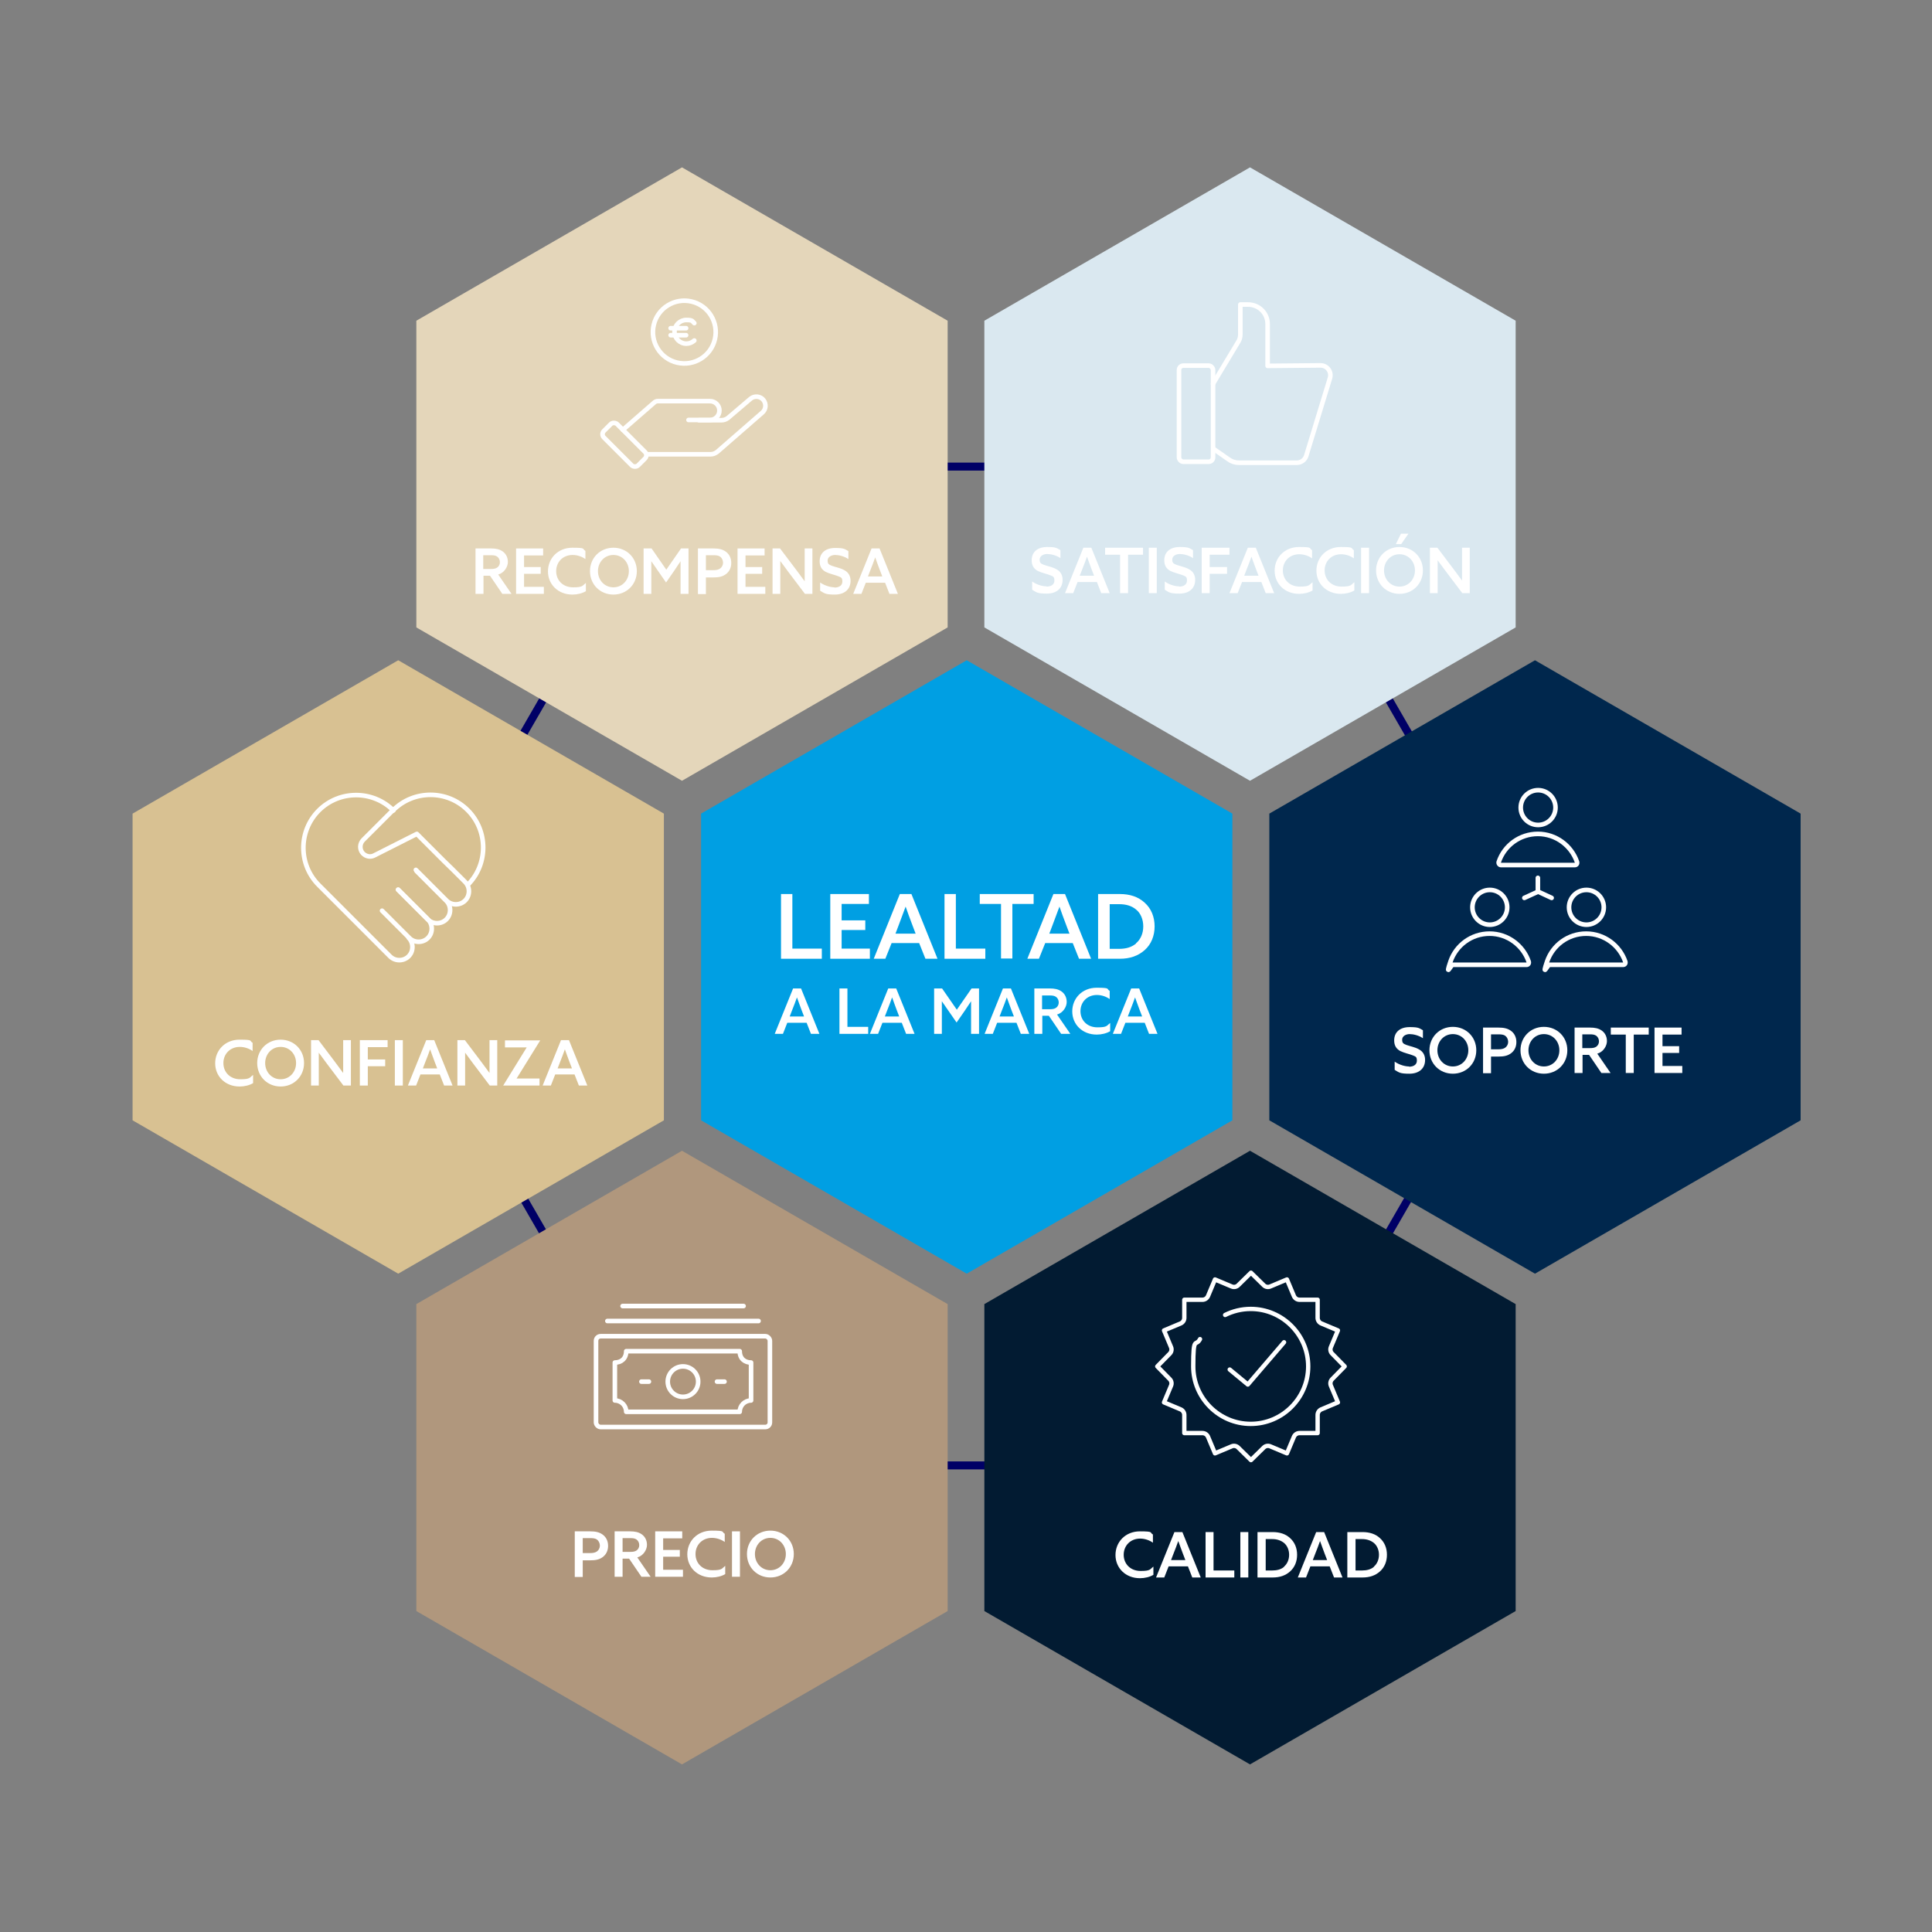 <?xml version="1.0" encoding="UTF-8"?>
<svg xmlns="http://www.w3.org/2000/svg" version="1.1" viewBox="0 0 800 800">
  <rect x="0" y="0" width="800" height="800" fill="#808080" stroke="none"/>
  <defs>
    <style>
      .cls-1 {
        fill: #b0977d;
      }

      .cls-2 {
        fill: #dae8f0;
      }

      .cls-3 {
        stroke: #006;
        stroke-miterlimit: 10;
        stroke-width: 3.3px;
      }

      .cls-3, .cls-4, .cls-5 {
        fill: none;
      }

      .cls-4 {
        stroke-width: 1.9px;
      }

      .cls-4, .cls-5 {
        stroke: #fff;
        stroke-linecap: round;
        stroke-linejoin: round;
      }

      .cls-5 {
        stroke-width: 1.8px;
      }

      .cls-6 {
        fill: #e4d6ba;
      }

      .cls-7 {
        fill: #fff;
      }

      .cls-8 {
        fill: #d8c192;
      }

      .cls-9 {
        fill: #021b32;
      }

      .cls-10 {
        fill: #009fe3;
      }

      .cls-11 {
        fill: #00274d;
      }
    </style>
  </defs>
  <!-- Generator: Adobe Illustrator 28.6.0, SVG Export Plug-In . SVG Version: 1.2.0 Build 709)  -->
  <g>
    <g id="Vectors">
      <polygon class="cls-10" points="510.3 463.9 510.3 336.9 400.3 273.4 290.3 336.9 290.3 463.9 400.3 527.4 510.3 463.9"/>
      <polygon class="cls-3" points="280.6 606.8 519.4 606.8 638.8 400 519.4 193.2 280.6 193.2 161.2 400 280.6 606.8"/>
      <polygon class="cls-11" points="745.6 463.9 745.6 336.9 635.6 273.4 525.6 336.9 525.6 463.9 635.6 527.4 745.6 463.9"/>
      <polygon class="cls-8" points="274.9 463.9 274.9 336.9 164.9 273.4 54.9 336.9 54.9 463.9 164.9 527.4 274.9 463.9"/>
      <polygon class="cls-9" points="627.6 667.1 627.6 540 517.6 476.5 407.6 540 407.6 667.1 517.6 730.6 627.6 667.1"/>
      <polygon class="cls-2" points="627.6 259.8 627.6 132.8 517.6 69.3 407.6 132.8 407.6 259.8 517.6 323.3 627.6 259.8"/>
      <polygon class="cls-1" points="392.4 667.1 392.4 540 282.4 476.5 172.4 540 172.4 667.1 282.4 730.6 392.4 667.1"/>
      <polygon class="cls-6" points="392.4 259.8 392.4 132.8 282.4 69.3 172.4 132.8 172.4 259.8 282.4 323.3 392.4 259.8"/>
      <g>
        <g>
          <path class="cls-4" d="M193.7,366.4c8.5-8.5,8.5-22.4,0-30.9h0c-8.5-8.5-22.4-8.5-30.9,0"/>
          <g>
            <path class="cls-4" d="M164.9,368.4l12.3,12.3c2.1,2.1,2.1,5.6,0,7.7h0c-2.1,2.1-5.6,2.1-7.7,0l-11.3-11.3"/>
            <path class="cls-4" d="M172.5,360.7l12.3,12.3c2.1,2.1,2.1,5.6,0,7.7h0c-2.1,2.1-5.6,2.1-7.7,0l-12.3-12.3"/>
          </g>
          <path class="cls-4" d="M162.9,335.3l-12.5,12.5c-1.5,1.5-1.6,3.9-.2,5.5h0c1.3,1.4,3.3,1.8,5,.8l17.4-8.8,11.2,11.2,3.8,3.7,5,5c2.1,2.1,2.1,5.6,0,7.7h0c-2.1,2.1-5.6,2.1-7.7,0l-12.3-12.3c-.1-.1-.2-.3-.4-.4"/>
          <path class="cls-4" d="M154.8,353.8"/>
        </g>
        <path class="cls-4" d="M169.2,388.3c2.1,2.1,2.1,5.6,0,7.7h0c-2.1,2.1-5.6,2.1-7.7,0l-11.3-11.3-15.9-15.9-2.3-2.3c-8.5-8.5-8.5-22.4,0-30.9h0c8.5-8.5,22.4-8.5,30.9,0"/>
      </g>
      <g>
        <rect class="cls-4" x="246.8" y="553.3" width="72" height="37.6" rx="1.9" ry="1.9"/>
        <line class="cls-4" x1="251.5" y1="547" x2="314.1" y2="547"/>
        <path class="cls-4" d="M254.6,584.6"/>
        <line class="cls-4" x1="307.9" y1="540.8" x2="257.8" y2="540.8"/>
        <path class="cls-4" d="M306.3,584.6h-47c0-2.6-2.1-4.7-4.7-4.7h0v-15.7h0c2.6,0,4.7-1.6,4.7-4.7h47c0,3.1,2.1,4.7,4.7,4.7v15.7h0c-2.6,0-4.7,2.1-4.7,4.7h0Z"/>
        <line class="cls-4" x1="265.6" y1="572.1" x2="268.7" y2="572.1"/>
        <line class="cls-4" x1="296.9" y1="572.1" x2="300" y2="572.1"/>
        <circle class="cls-4" cx="282.8" cy="572.1" r="6.3"/>
      </g>
      <g id="quick_approval">
        <path class="cls-5" d="M551.6,571.1l5.2-5.3-5.2-5.3c-.7-.7-.9-1.8-.5-2.7l2.9-6.9-6.9-2.9c-.9-.4-1.5-1.3-1.5-2.3v-7.5h-7.5c-1,0-1.9-.6-2.3-1.5l-2.9-6.9-6.9,2.9c-.9.4-2,.2-2.7-.5l-5.3-5.2-5.3,5.2c-.7.7-1.8.9-2.7.5l-6.9-2.9-2.9,6.9c-.4.9-1.3,1.5-2.3,1.5h-7.5v7.5c0,1-.6,1.9-1.5,2.3l-6.9,2.9,2.9,6.9c.4.9.2,2-.5,2.7l-5.2,5.3,5.2,5.3c.7.7.9,1.8.5,2.7l-2.9,6.9,6.9,2.9c.9.4,1.5,1.3,1.5,2.3v7.5h7.5c1,0,1.9.6,2.3,1.5l2.9,6.9,6.9-2.9c.9-.4,2-.2,2.7.5l5.3,5.2,5.3-5.2c.7-.7,1.8-.9,2.7-.5l6.9,2.9,2.9-6.9c.4-.9,1.3-1.5,2.3-1.5h7.5v-7.5c0-1,.6-1.9,1.5-2.3l6.9-2.9-2.9-6.9c-.4-.9-.2-2,.5-2.7Z"/>
        <g>
          <polyline class="cls-5" points="509.2 567.1 516.7 573.3 531.7 555.8"/>
          <path class="cls-5" d="M507.3,544.5c3.2-1.6,6.8-2.5,10.6-2.5,13.1,0,23.8,10.7,23.8,23.8s-10.7,23.8-23.8,23.8-23.8-10.7-23.8-23.8,1-7.9,2.8-11.3"/>
        </g>
      </g>
      <g>
        <g>
          <path class="cls-4" d="M257.9,178l13.1-11.4c.4-.3.8-.5,1.3-.5h21.7c2.1,0,3.9,1.7,3.9,3.9h0c0,2.1-1.7,3.9-3.9,3.9h-8.9"/>
          <path class="cls-4" d="M289.4,174h9.3c1,0,1.9-.3,2.7-.9l9.4-8c1.6-1.3,4-1.1,5.3.5h0c1.3,1.6,1.1,4-.5,5.3l-18.6,16.2c-.8.6-1.7,1-2.7,1h-26.1"/>
          <rect class="cls-4" x="254.7" y="174.1" width="7.8" height="20.1" rx="1.9" ry="1.9" transform="translate(-54.5 236.8) rotate(-45)"/>
        </g>
        <g>
          <circle class="cls-4" cx="283.2" cy="137.4" r="13" transform="translate(84.5 381.5) rotate(-76.7)"/>
          <g>
            <path class="cls-4" d="M287.5,141c-.9.8-2,1.3-3.3,1.3-2.7,0-4.9-2.2-4.9-4.9s2.2-4.9,4.9-4.9,2.4.5,3.3,1.3"/>
            <g>
              <line class="cls-4" x1="277.7" y1="135.9" x2="284.1" y2="135.9"/>
              <line class="cls-4" x1="277.7" y1="138.8" x2="284.1" y2="138.8"/>
            </g>
          </g>
        </g>
      </g>
      <g>
        <g>
          <g>
            <circle class="cls-4" cx="636.9" cy="334.4" r="7.2"/>
            <path class="cls-4" d="M652.1,358.2c.7,0,1.1-.6.9-1.3-2.3-6.7-8.7-11.6-16.2-11.6s-13.9,4.8-16.2,11.6c-.2.6.3,1.3.9,1.3h30.5Z"/>
          </g>
          <g>
            <circle class="cls-4" cx="656.9" cy="375.7" r="7.2"/>
            <path class="cls-4" d="M672.1,399.5c.7,0,1.1-.6.9-1.3-2.3-6.7-8.7-11.6-16.2-11.6s-13.9,4.8-16.2,11.6.3,1.3.9,1.3h30.5Z"/>
          </g>
          <g>
            <circle class="cls-4" cx="616.9" cy="375.7" r="7.2"/>
            <path class="cls-4" d="M632.1,399.5c.7,0,1.1-.6.9-1.3-2.3-6.7-8.7-11.6-16.2-11.6s-13.9,4.8-16.2,11.6.3,1.3.9,1.3h30.5Z"/>
          </g>
        </g>
        <g>
          <line class="cls-4" x1="636.8" y1="363.5" x2="636.8" y2="369"/>
          <line class="cls-4" x1="636.9" y1="369.2" x2="642.5" y2="371.8"/>
          <line class="cls-4" x1="636.9" y1="369.2" x2="631.2" y2="371.8"/>
        </g>
      </g>
      <g>
        <path class="cls-7" d="M583.4,441.7c2,0,3.3-.9,3.3-2.5s-.5-1.7-1.7-2.2c-1.2-.5-3.6-1-5.2-1.8-1.6-.9-2.5-2.2-2.5-4.4,0-3.5,2.5-5.5,6.4-5.5s4,.5,5.5,1.3v3.3c-1.8-1.2-4-1.7-5.5-1.7s-3.1.8-3.1,2.3.6,1.7,1.8,2.2c1.3.5,3.7.9,5.3,1.9,1.6.9,2.4,2.4,2.4,4.3,0,3.6-2.6,5.7-6.5,5.7s-4.3-.5-6.1-1.6v-3.4c2,1.4,4.4,2,6,2Z"/>
        <path class="cls-7" d="M591.9,434.9c0-5.5,4.2-9.7,9.7-9.7s9.7,4.2,9.7,9.7-4.2,9.7-9.7,9.7-9.7-4.2-9.7-9.7ZM608,434.9c0-3.7-2.7-6.7-6.4-6.7s-6.4,3-6.4,6.7,2.7,6.7,6.4,6.7,6.4-3,6.4-6.7Z"/>
        <path class="cls-7" d="M614.1,425.5h6.4c2.1,0,3.7.3,5.1,1.3,1.4,1,2.3,2.6,2.3,4.7s-.9,3.7-2.3,4.7c-1.4,1-2.9,1.3-5.1,1.3h-3.1v6.9h-3.3v-18.8ZM620.4,434.5c1.3,0,2.2-.2,2.9-.7.7-.5,1.2-1.4,1.2-2.4s-.5-2-1.2-2.5c-.7-.5-1.6-.6-2.9-.6h-3v6.2h3Z"/>
        <path class="cls-7" d="M629.6,434.9c0-5.5,4.2-9.7,9.7-9.7s9.7,4.2,9.7,9.7-4.2,9.7-9.7,9.7-9.7-4.2-9.7-9.7ZM645.7,434.9c0-3.7-2.7-6.7-6.4-6.7s-6.4,3-6.4,6.7,2.7,6.7,6.4,6.7,6.4-3,6.4-6.7Z"/>
        <path class="cls-7" d="M651.9,425.5h6.5c2,0,3.5.3,4.8,1.2,1.3.9,2.2,2.4,2.2,4.4s-1.5,4.5-4,5.2l5.5,8h-3.8l-5.1-7.5h-2.7v7.5h-3.3v-18.8ZM658.3,434c1.1,0,2-.1,2.7-.6.7-.5,1.1-1.3,1.1-2.2s-.4-1.8-1.1-2.3c-.7-.5-1.5-.6-2.7-.6h-3.1v5.7h3.1Z"/>
        <path class="cls-7" d="M673.2,428.4h-6.2v-2.9h15.7v2.9h-6.2v15.9h-3.3v-15.9Z"/>
        <path class="cls-7" d="M685.1,425.5h11.2v2.9h-7.9v4.8h6.9v2.8h-6.9v5.4h8.2v2.9h-11.5v-18.8Z"/>
      </g>
      <g>
        <path class="cls-7" d="M196.8,227.1h6.5c2,0,3.5.3,4.8,1.2,1.3.9,2.2,2.4,2.2,4.4s-1.5,4.5-4,5.2l5.5,8h-3.8l-5.1-7.5h-2.7v7.5h-3.3v-18.8ZM203.2,235.6c1.1,0,2-.1,2.7-.6.7-.5,1.1-1.3,1.1-2.2s-.4-1.8-1.1-2.3c-.7-.5-1.5-.6-2.7-.6h-3.1v5.7h3.1Z"/>
        <path class="cls-7" d="M213.7,227.1h11.2v2.9h-7.9v4.8h6.9v2.8h-6.9v5.4h8.2v2.9h-11.5v-18.8Z"/>
        <path class="cls-7" d="M237,246.2c-5.9,0-10.1-4.2-10.1-9.6s4.1-9.8,10.1-9.8,3.9.5,5.4,1.3v3.4c-1.4-1-3.3-1.7-5.3-1.7-4,0-6.8,2.9-6.8,6.7s2.8,6.7,7,6.7,3.8-.7,5.3-1.8v3.4c-1.5.9-3.6,1.4-5.5,1.4Z"/>
        <path class="cls-7" d="M244.3,236.5c0-5.5,4.2-9.7,9.7-9.7s9.7,4.2,9.7,9.7-4.2,9.7-9.7,9.7-9.7-4.2-9.7-9.7ZM260.4,236.5c0-3.7-2.7-6.7-6.4-6.7s-6.4,3-6.4,6.7,2.7,6.7,6.4,6.7,6.4-3,6.4-6.7Z"/>
        <path class="cls-7" d="M266.6,227.1h3.2l6.1,8.8,6.1-8.8h3.1v18.8h-3.3v-9.1c0-1.6,0-3.1,0-4.4h0c-.9,1.3-1.7,2.6-2.6,3.9l-3.4,4.9-3.4-4.9c-.9-1.3-1.8-2.6-2.7-3.9h0c0,1.3,0,2.9,0,4.4v9.1h-3.2v-18.8Z"/>
        <path class="cls-7" d="M289,227.1h6.4c2.1,0,3.7.3,5.1,1.3,1.4,1,2.3,2.6,2.3,4.7s-.9,3.7-2.3,4.7c-1.4,1-2.9,1.3-5.1,1.3h-3.1v6.9h-3.3v-18.8ZM295.3,236.1c1.3,0,2.2-.2,2.9-.7s1.2-1.4,1.2-2.4-.5-2-1.2-2.5-1.6-.6-2.9-.6h-3v6.2h3Z"/>
        <path class="cls-7" d="M305.4,227.1h11.2v2.9h-7.9v4.8h6.9v2.8h-6.9v5.4h8.2v2.9h-11.5v-18.8Z"/>
        <path class="cls-7" d="M319.9,227.1h3.1l6.8,9c1.1,1.5,2.3,3.1,3.4,4.6h0c0-1.7,0-3.6,0-5.4v-8.2h3.2v18.8h-3.1l-6.8-9c-1.1-1.5-2.3-3.1-3.4-4.6h0c0,1.7,0,3.6,0,5.4v8.2h-3.2v-18.8Z"/>
        <path class="cls-7" d="M345.5,243.3c2,0,3.3-.9,3.3-2.5s-.5-1.7-1.7-2.2-3.6-1-5.2-1.8c-1.6-.9-2.5-2.2-2.5-4.4,0-3.5,2.5-5.5,6.4-5.5s4,.5,5.5,1.3v3.3c-1.8-1.2-4-1.7-5.5-1.7s-3.1.8-3.1,2.3.6,1.7,1.8,2.2c1.3.5,3.7.9,5.3,1.9,1.6.9,2.4,2.4,2.4,4.3,0,3.6-2.6,5.7-6.5,5.7s-4.3-.5-6.1-1.6v-3.4c2,1.4,4.4,2,6,2Z"/>
        <path class="cls-7" d="M360.8,227.1h3.4l7.6,18.8h-3.5l-1.8-4.6h-8l-1.8,4.6h-3.4l7.6-18.8ZM365.3,238.6l-1-2.6c-.6-1.7-1.4-3.7-1.9-5.2h0c-.5,1.5-1.3,3.5-2,5.3l-1,2.6h5.9Z"/>
      </g>
      <g>
        <path class="cls-7" d="M99.2,449.9c-5.9,0-10.1-4.2-10.1-9.6s4.1-9.8,10.1-9.8,3.9.5,5.4,1.3v3.4c-1.4-1-3.3-1.7-5.3-1.7-4,0-6.8,2.9-6.8,6.7s2.8,6.7,7,6.7,3.8-.7,5.3-1.8v3.4c-1.5.9-3.6,1.4-5.5,1.4Z"/>
        <path class="cls-7" d="M106.5,440.2c0-5.5,4.2-9.7,9.7-9.7s9.7,4.2,9.7,9.7-4.2,9.7-9.7,9.7-9.7-4.2-9.7-9.7ZM122.6,440.2c0-3.7-2.7-6.7-6.4-6.7s-6.4,3-6.4,6.7,2.7,6.7,6.4,6.7,6.4-3,6.4-6.7Z"/>
        <path class="cls-7" d="M128.8,430.7h3.1l6.8,9c1.1,1.5,2.3,3.1,3.4,4.6h0c0-1.7,0-3.6,0-5.4v-8.2h3.2v18.8h-3.1l-6.8-9c-1.1-1.5-2.3-3.1-3.4-4.6h0c0,1.7,0,3.6,0,5.4v8.2h-3.2v-18.8Z"/>
        <path class="cls-7" d="M149,430.7h11.5v2.9h-8.2v5.1h7.2v2.8h-7.2v8h-3.3v-18.8Z"/>
        <path class="cls-7" d="M163.5,430.7h3.3v18.8h-3.3v-18.8Z"/>
        <path class="cls-7" d="M176.4,430.7h3.4l7.6,18.8h-3.5l-1.8-4.6h-8l-1.8,4.6h-3.4l7.6-18.8ZM181,442.3l-1-2.6c-.6-1.7-1.4-3.7-1.9-5.2h0c-.5,1.5-1.3,3.5-2,5.3l-1,2.6h5.9Z"/>
        <path class="cls-7" d="M189.4,430.7h3.1l6.8,9c1.1,1.5,2.3,3.1,3.4,4.6h0c0-1.7,0-3.6,0-5.4v-8.2h3.2v18.8h-3.1l-6.8-9c-1.1-1.5-2.3-3.1-3.4-4.6h0c0,1.7,0,3.6,0,5.4v8.2h-3.2v-18.8Z"/>
        <path class="cls-7" d="M208.3,449.6h0c0,0,9.8-15.9,9.8-15.9h0c0,0-9,0-9,0v-2.9h14.6c0,0-9.8,15.8-9.8,15.8h0c0,0,9.5,0,9.5,0v2.9h-15.1Z"/>
        <path class="cls-7" d="M232.2,430.7h3.4l7.6,18.8h-3.5l-1.8-4.6h-8l-1.8,4.6h-3.4l7.6-18.8ZM236.8,442.3l-1-2.6c-.6-1.7-1.4-3.7-1.9-5.2h0c-.5,1.5-1.3,3.5-2,5.3l-1,2.6h5.9Z"/>
      </g>
      <g>
        <path class="cls-7" d="M472,653.5c-5.9,0-10.1-4.2-10.1-9.6s4.1-9.8,10.1-9.8,3.9.5,5.4,1.3v3.4c-1.4-1-3.3-1.7-5.3-1.7-4,0-6.8,2.9-6.8,6.7s2.8,6.7,7,6.7,3.8-.7,5.3-1.8v3.4c-1.5.9-3.6,1.4-5.5,1.4Z"/>
        <path class="cls-7" d="M486.2,634.4h3.4l7.6,18.8h-3.5l-1.8-4.6h-8l-1.8,4.6h-3.4l7.6-18.8ZM490.8,645.9l-1-2.6c-.6-1.7-1.4-3.7-1.9-5.2h0c-.5,1.5-1.3,3.5-2,5.3l-1,2.6h5.9Z"/>
        <path class="cls-7" d="M499.2,634.4h3.3v15.9h8.6v2.9h-11.9v-18.8Z"/>
        <path class="cls-7" d="M513.6,634.4h3.3v18.8h-3.3v-18.8Z"/>
        <path class="cls-7" d="M520.7,634.4h6.3c2.9,0,5.4.8,7.2,2.5,1.9,1.7,2.9,4.1,2.9,6.9s-1,5.2-2.9,6.9c-1.9,1.7-4.3,2.5-7.2,2.5h-6.3v-18.8ZM531.7,648.7c1.3-1.1,2.1-2.9,2.1-4.9s-.8-3.8-2.1-4.9c-1.4-1.1-3-1.6-4.9-1.6h-2.7v13h2.7c1.9,0,3.6-.4,4.9-1.5Z"/>
        <path class="cls-7" d="M544.9,634.4h3.4l7.6,18.8h-3.5l-1.8-4.6h-8l-1.8,4.6h-3.4l7.6-18.8ZM549.5,645.9l-1-2.6c-.6-1.7-1.4-3.7-1.9-5.2h0c-.5,1.5-1.3,3.5-2,5.3l-1,2.6h5.9Z"/>
        <path class="cls-7" d="M557.9,634.4h6.3c2.9,0,5.4.8,7.2,2.5,1.9,1.7,2.9,4.1,2.9,6.9s-1,5.2-2.9,6.9c-1.9,1.7-4.3,2.5-7.2,2.5h-6.3v-18.8ZM568.9,648.7c1.3-1.1,2.1-2.9,2.1-4.9s-.8-3.8-2.1-4.9c-1.4-1.1-3-1.6-4.9-1.6h-2.7v13h2.7c1.9,0,3.6-.4,4.9-1.5Z"/>
      </g>
      <g>
        <path class="cls-7" d="M238,634.1h6.4c2.1,0,3.7.3,5.1,1.3,1.4,1,2.3,2.6,2.3,4.7s-.9,3.7-2.3,4.7c-1.4,1-2.9,1.3-5.1,1.3h-3.1v6.9h-3.3v-18.8ZM244.3,643.1c1.3,0,2.2-.2,2.9-.7.7-.5,1.2-1.4,1.2-2.4s-.5-2-1.2-2.5-1.6-.6-2.9-.6h-3v6.2h3Z"/>
        <path class="cls-7" d="M254.4,634.1h6.5c2,0,3.5.3,4.8,1.2,1.3.9,2.2,2.4,2.2,4.4s-1.5,4.5-4,5.2l5.5,8h-3.8l-5.1-7.5h-2.7v7.5h-3.3v-18.8ZM260.9,642.6c1.1,0,2-.1,2.7-.6.7-.5,1.1-1.3,1.1-2.2s-.4-1.8-1.1-2.3c-.7-.5-1.5-.6-2.7-.6h-3.1v5.7h3.1Z"/>
        <path class="cls-7" d="M271.3,634.1h11.2v2.9h-7.9v4.8h6.9v2.8h-6.9v5.4h8.2v2.9h-11.5v-18.8Z"/>
        <path class="cls-7" d="M294.7,653.2c-5.9,0-10.1-4.2-10.1-9.6s4.1-9.8,10.1-9.8,3.9.5,5.4,1.3v3.4c-1.4-1-3.3-1.7-5.3-1.7-4,0-6.8,2.9-6.8,6.7s2.8,6.7,7,6.7,3.8-.7,5.3-1.8v3.4c-1.5.9-3.6,1.4-5.5,1.4Z"/>
        <path class="cls-7" d="M303.1,634.1h3.3v18.8h-3.3v-18.8Z"/>
        <path class="cls-7" d="M309.3,643.5c0-5.5,4.2-9.7,9.7-9.7s9.7,4.2,9.7,9.7-4.2,9.7-9.7,9.7-9.7-4.2-9.7-9.7ZM325.4,643.5c0-3.7-2.7-6.7-6.4-6.7s-6.4,3-6.4,6.7,2.7,6.7,6.4,6.7,6.4-3,6.4-6.7Z"/>
      </g>
      <g>
        <path class="cls-7" d="M323.4,370.2h4.7v22.6h12.2v4.2h-16.9v-26.8Z"/>
        <path class="cls-7" d="M343.8,370.2h16v4.1h-11.3v6.8h9.8v4h-9.8v7.7h11.7v4.2h-16.4v-26.8Z"/>
        <path class="cls-7" d="M372.6,370.2h4.8l10.8,26.8h-5l-2.6-6.5h-11.4l-2.6,6.5h-4.8l10.8-26.8ZM379.1,386.5l-1.4-3.7c-.9-2.4-2-5.3-2.7-7.4h0c-.8,2.2-1.9,5-2.8,7.5l-1.4,3.7h8.4Z"/>
        <path class="cls-7" d="M391.1,370.2h4.7v22.6h12.2v4.2h-16.9v-26.8Z"/>
        <path class="cls-7" d="M414.5,374.3h-8.8v-4.1h22.3v4.1h-8.8v22.6h-4.7v-22.6Z"/>
        <path class="cls-7" d="M436.2,370.2h4.8l10.8,26.8h-5l-2.6-6.5h-11.4l-2.6,6.5h-4.8l10.8-26.8ZM442.8,386.5l-1.4-3.7c-.9-2.4-2-5.3-2.7-7.4h0c-.8,2.2-1.9,5-2.8,7.5l-1.4,3.7h8.4Z"/>
        <path class="cls-7" d="M454.7,370.2h9c4.1,0,7.6,1.1,10.3,3.6,2.7,2.4,4.1,5.9,4.1,9.8s-1.4,7.4-4.1,9.8c-2.7,2.4-6.1,3.6-10.3,3.6h-9v-26.8ZM470.4,390.6c1.9-1.6,3-4.1,3-7s-1.1-5.5-3-7c-1.9-1.6-4.3-2.2-7-2.2h-3.9v18.5h3.9c2.7,0,5.1-.6,7-2.2Z"/>
        <path class="cls-7" d="M328.3,409.3h3.4l7.6,18.8h-3.5l-1.8-4.6h-8l-1.8,4.6h-3.4l7.6-18.8ZM332.9,420.8l-1-2.6c-.6-1.7-1.4-3.7-1.9-5.2h0c-.5,1.5-1.3,3.5-2,5.3l-1,2.6h5.9Z"/>
        <path class="cls-7" d="M347.6,409.3h3.3v15.9h8.6v2.9h-11.9v-18.8Z"/>
        <path class="cls-7" d="M367.7,409.3h3.4l7.6,18.8h-3.5l-1.8-4.6h-8l-1.8,4.6h-3.4l7.6-18.8ZM372.3,420.8l-1-2.6c-.6-1.7-1.4-3.7-1.9-5.2h0c-.5,1.5-1.3,3.5-2,5.3l-1,2.6h5.9Z"/>
        <path class="cls-7" d="M386.9,409.3h3.2l6.1,8.8,6.1-8.8h3.1v18.8h-3.3v-9.1c0-1.6,0-3.1,0-4.4h0c-.9,1.3-1.7,2.6-2.6,3.9l-3.4,4.9-3.4-4.9c-.9-1.3-1.8-2.6-2.7-3.9h0c0,1.3,0,2.9,0,4.4v9.1h-3.2v-18.8Z"/>
        <path class="cls-7" d="M415.2,409.3h3.4l7.6,18.8h-3.5l-1.8-4.6h-8l-1.8,4.6h-3.4l7.6-18.8ZM419.8,420.8l-1-2.6c-.6-1.7-1.4-3.7-1.9-5.2h0c-.5,1.5-1.3,3.5-2,5.3l-1,2.6h5.9Z"/>
        <path class="cls-7" d="M428.2,409.3h6.5c2,0,3.5.3,4.8,1.2,1.3.9,2.2,2.4,2.2,4.4s-1.5,4.5-4,5.2l5.5,8h-3.8l-5.1-7.5h-2.7v7.5h-3.3v-18.8ZM434.6,417.9c1.1,0,2-.1,2.7-.6.7-.5,1.1-1.3,1.1-2.2s-.4-1.8-1.1-2.3c-.7-.5-1.5-.6-2.7-.6h-3.1v5.7h3.1Z"/>
        <path class="cls-7" d="M454.1,428.4c-5.9,0-10.1-4.2-10.1-9.6s4.1-9.8,10.1-9.8,3.9.5,5.4,1.3v3.4c-1.4-1-3.3-1.7-5.3-1.7-4,0-6.8,2.9-6.8,6.7s2.8,6.7,7,6.7,3.8-.7,5.3-1.8v3.4c-1.5.9-3.6,1.4-5.5,1.4Z"/>
        <path class="cls-7" d="M468.3,409.3h3.4l7.6,18.8h-3.5l-1.8-4.6h-8l-1.8,4.6h-3.4l7.6-18.8ZM472.9,420.8l-1-2.6c-.6-1.7-1.4-3.7-1.9-5.2h0c-.5,1.5-1.3,3.5-2,5.3l-1,2.6h5.9Z"/>
      </g>
    </g>
    <g id="TXT">
      <g>
        <rect class="cls-4" x="488.2" y="151.4" width="14.1" height="39.8" rx="1.8" ry="1.8"/>
        <path class="cls-4" d="M502.3,158.9l10.4-17.3c.6-.9.9-2,.9-3.1v-12.4h3.2c4.5,0,8.1,3.6,8.1,8.1v17.3l21.9-.2c2.8,0,4.7,2.7,3.9,5.3l-9.8,32.1c-.5,1.7-2.1,2.9-3.9,2.9h-24c-1.6,0-3.1-.5-4.3-1.4l-6.3-4.4"/>
      </g>
      <g>
        <path class="cls-7" d="M433.3,242.9c2,0,3.3-.9,3.3-2.5s-.5-1.7-1.7-2.2-3.6-1-5.2-1.8c-1.6-.9-2.5-2.2-2.5-4.4,0-3.5,2.5-5.5,6.4-5.5s4,.5,5.5,1.3v3.3c-1.8-1.2-4-1.7-5.5-1.7s-3.1.8-3.1,2.3.6,1.7,1.8,2.2c1.3.5,3.7.9,5.3,1.9,1.6.9,2.4,2.4,2.4,4.3,0,3.6-2.6,5.7-6.5,5.7s-4.3-.5-6.1-1.6v-3.4c2,1.4,4.4,2,6,2Z"/>
        <path class="cls-7" d="M448.5,226.8h3.4l7.6,18.8h-3.5l-1.8-4.6h-8l-1.8,4.6h-3.4l7.6-18.8ZM453,238.3l-1-2.6c-.6-1.7-1.4-3.7-1.9-5.2h0c-.5,1.5-1.3,3.5-2,5.3l-1,2.6h5.9Z"/>
        <path class="cls-7" d="M463.8,229.7h-6.2v-2.9h15.7v2.9h-6.2v15.9h-3.3v-15.9Z"/>
        <path class="cls-7" d="M475.7,226.8h3.3v18.8h-3.3v-18.8Z"/>
        <path class="cls-7" d="M488.2,242.9c2,0,3.3-.9,3.3-2.5s-.5-1.7-1.7-2.2-3.6-1-5.2-1.8c-1.6-.9-2.5-2.2-2.5-4.4,0-3.5,2.5-5.5,6.4-5.5s4,.5,5.5,1.3v3.3c-1.8-1.2-4-1.7-5.5-1.7s-3.1.8-3.1,2.3.6,1.7,1.8,2.2c1.3.5,3.7.9,5.3,1.9,1.6.9,2.4,2.4,2.4,4.3,0,3.6-2.6,5.7-6.5,5.7s-4.3-.5-6.1-1.6v-3.4c2,1.4,4.4,2,6,2Z"/>
        <path class="cls-7" d="M497.6,226.8h11.5v2.9h-8.2v5.1h7.2v2.8h-7.2v8h-3.3v-18.8Z"/>
        <path class="cls-7" d="M516.6,226.8h3.4l7.6,18.8h-3.5l-1.8-4.6h-8l-1.8,4.6h-3.4l7.6-18.8ZM521.1,238.3l-1-2.6c-.6-1.7-1.4-3.7-1.9-5.2h0c-.5,1.5-1.3,3.5-2,5.3l-1,2.6h5.9Z"/>
        <path class="cls-7" d="M537.9,245.9c-5.9,0-10.1-4.2-10.1-9.6s4.1-9.8,10.1-9.8,3.9.5,5.4,1.3v3.4c-1.4-1-3.3-1.7-5.3-1.7-4,0-6.8,2.9-6.8,6.7s2.8,6.7,7,6.7,3.8-.7,5.3-1.8v3.4c-1.5.9-3.6,1.4-5.5,1.4Z"/>
        <path class="cls-7" d="M555.2,245.9c-5.9,0-10.1-4.2-10.1-9.6s4.1-9.8,10.1-9.8,3.9.5,5.4,1.3v3.4c-1.4-1-3.3-1.7-5.3-1.7-4,0-6.8,2.9-6.8,6.7s2.8,6.7,7,6.7,3.8-.7,5.3-1.8v3.4c-1.5.9-3.6,1.4-5.5,1.4Z"/>
        <path class="cls-7" d="M563.6,226.8h3.3v18.8h-3.3v-18.8Z"/>
        <path class="cls-7" d="M569.8,236.2c0-5.5,4.2-9.7,9.7-9.7s9.7,4.2,9.7,9.7-4.2,9.7-9.7,9.7-9.7-4.2-9.7-9.7ZM585.9,236.2c0-3.7-2.7-6.7-6.4-6.7s-6.4,3-6.4,6.7,2.7,6.7,6.4,6.7,6.4-3,6.4-6.7ZM578,225.3l2.1-4.3h3.1l-3,4.3h-2.2Z"/>
        <path class="cls-7" d="M592.1,226.8h3.1l6.8,9c1.1,1.5,2.3,3.1,3.4,4.6h0c0-1.7,0-3.6,0-5.4v-8.2h3.2v18.8h-3.1l-6.8-9c-1.1-1.5-2.3-3.1-3.4-4.6h0c0,1.7,0,3.6,0,5.4v8.2h-3.2v-18.8Z"/>
      </g>
    </g>
  </g>
</svg>
